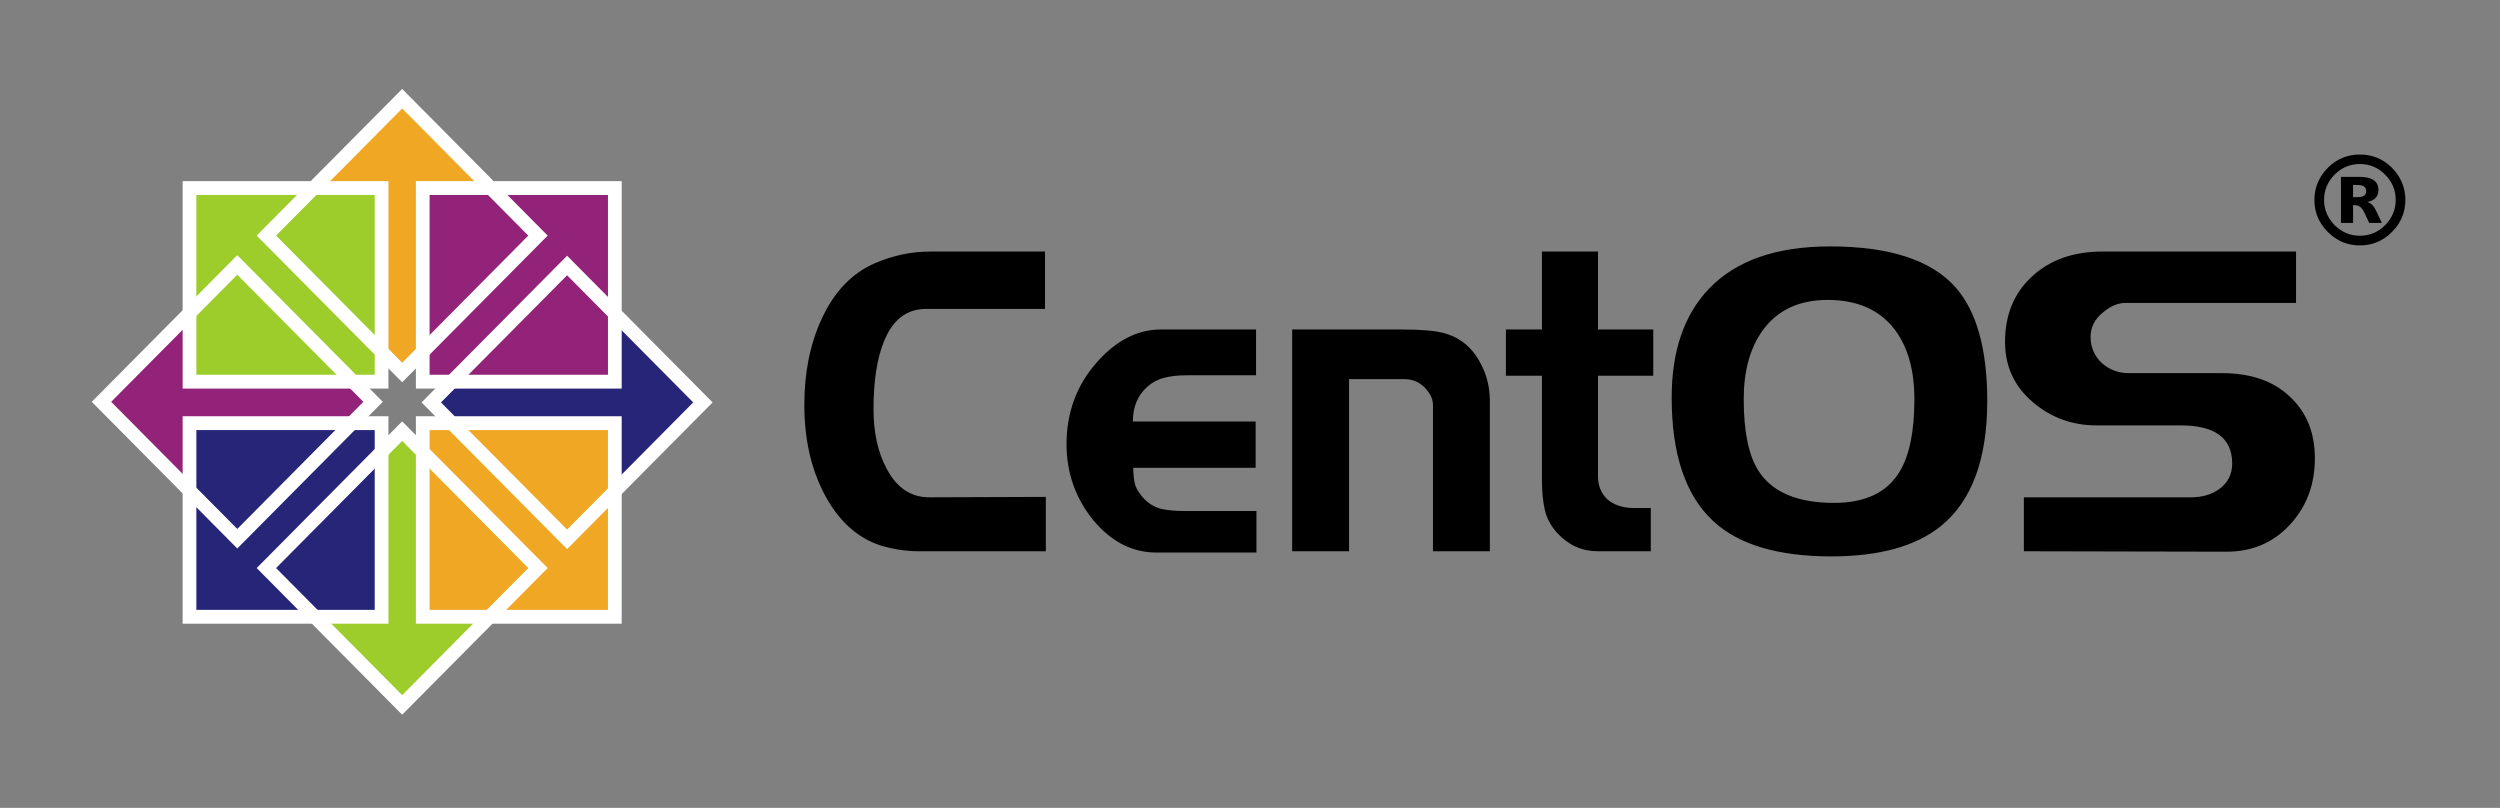 <?xml version="1.0" encoding="UTF-8" standalone="no"?>
<!-- Created with Inkscape (http://www.inkscape.org/) -->

<svg
   xmlns:svg="http://www.w3.org/2000/svg"
   xmlns="http://www.w3.org/2000/svg"
   version="1.1"
   width="687"
   height="222"
   id="svg4300">
  <rect width="100%" height="100%" fill="#808080" stroke="none"/>
  <title
     id="title3591">The CentOS Logo Horizontal Version Registered Trademark</title>
  <defs
     id="defs4302">
    <clipPath
       id="clipPath4429">
      <g
         transform="matrix(0.995,0,0,1,1.786,0)"
         id="g4431">
        <path
           d="m 322.541,2800.938 -4.435,5.73 -4.435,-5.73 0,-43.143 -18.94,0 23.375,-25.537 23.131,25.537 -18.696,0 0,43.143 z"
           id="path4433"
           style="fill:#efa724;fill-opacity:1;fill-rule:evenodd;stroke:none;stroke-width:30;marker:none;visibility:visible;display:inline;overflow:visible" />
      </g>
    </clipPath>
  </defs>
  <g
     transform="translate(-64.032,-432.251)"
     id="layer1">
    <g
       transform="matrix(1.001,0,0,1.009,-0.057,-6.185)"
       id="g5189">
      <rect
         width="686.394"
         height="219.921"
         x="64.032"
         y="434.33"
         id="rect5183"
         style="fill:#ffffff;fill-opacity:0;stroke:none" />
      <path
         d="m 351.13,584.662 -34.719,0 c -3.521,0 -7.004,-0.505 -10.45,-1.516 -6.667,-2.099 -11.948,-6.919 -15.843,-14.46 -3.521,-6.841 -5.281,-14.809 -5.281,-23.905 0,-8.784 1.573,-16.558 4.719,-23.322 3.446,-7.463 8.352,-12.555 14.719,-15.276 4.944,-2.099 10,-3.148 15.169,-3.148 l 31.461,0 0,15.626 -32.697,0 c -5.318,8e-5 -9.176,2.993 -11.573,8.979 -1.873,4.664 -2.809,10.767 -2.809,18.308 0,6.375 1.198,11.778 3.596,16.209 2.772,5.209 6.667,7.813 11.685,7.813 l 32.023,-0.117 0,14.81 m 57.824,0.35 -27.416,0 c -6.667,0 -12.472,-2.954 -17.416,-8.862 -4.869,-5.986 -7.303,-12.866 -7.303,-20.64 0,-8.474 2.659,-15.781 7.978,-21.923 5.393,-6.219 11.386,-9.329 17.978,-9.329 l 26.068,0 0,12.477 -19.101,0 c -2.397,6e-5 -4.457,0.233 -6.18,0.7 -1.648,0.389 -3.184,1.205 -4.607,2.449 -2.622,2.332 -3.933,5.481 -3.933,9.445 l 33.708,0 0,12.594 -33.596,0 c -3e-5,1.866 0.187,3.459 0.562,4.781 0.449,1.244 1.311,2.527 2.584,3.848 1.273,1.244 2.772,2.099 4.494,2.565 1.798,0.389 3.97,0.583 6.517,0.583 l 19.663,0 0,11.311 m 64.074,-0.35 -15.618,0 0,-39.764 c -5e-5,-1.011 -0.225,-1.905 -0.674,-2.682 -0.45,-0.855 -1.086,-1.671 -1.91,-2.449 -1.498,-1.322 -3.221,-1.982 -5.169,-1.982 l -15.281,0 0,46.877 -15.618,0 0,-60.404 29.888,0 c 5.318,5e-5 9.176,0.311 11.573,0.933 3.745,0.933 6.742,2.993 8.989,6.18 2.547,3.732 3.82,7.813 3.82,12.244 l 0,41.047 m 44.857,-47.81 -15.169,0 0,27.403 c -1e-5,2.488 0.824,4.548 2.472,6.18 1.873,1.633 4.345,2.449 7.416,2.449 l 4.607,0 0,11.778 -14.495,0 c -4.345,0 -8.053,-1.633 -11.124,-4.898 -1.798,-1.944 -2.959,-4.081 -3.483,-6.414 -0.524,-2.332 -0.787,-5.092 -0.786,-8.279 l 0,-28.22 -9.888,0 0,-12.594 9.888,0 0,-21.223 15.393,0 0,21.223 15.169,0 0,12.594 m 91.692,6.88 c -1.1e-4,15.859 -4.232,27.209 -12.697,34.05 -6.892,5.519 -16.929,8.279 -30.113,8.279 -14.607,0 -25.394,-3.187 -32.36,-9.562 -7.641,-6.997 -11.461,-18.23 -11.461,-33.7 0,-12.672 3.408,-22.544 10.225,-29.619 7.416,-7.696 18.502,-11.544 33.259,-11.544 16.255,6e-5 27.716,3.693 34.382,11.078 5.843,6.53 8.764,16.87 8.764,31.018 m -20,-0.466 c -6e-5,-8.007 -1.835,-14.382 -5.506,-19.124 -4.12,-5.286 -10.225,-7.929 -18.315,-7.929 -7.94,9e-5 -13.933,2.838 -17.978,8.512 -3.371,4.742 -5.056,10.923 -5.056,18.541 -2e-5,8.785 1.348,15.276 4.045,19.474 3.745,5.83 10.674,8.746 20.787,8.746 8.539,3e-5 14.532,-2.837 17.978,-8.512 2.697,-4.431 4.045,-11 4.045,-19.707 m 109.94,16.092 c -9e-5,7.152 -2.285,13.177 -6.854,18.075 -4.569,4.898 -10.375,7.346 -17.416,7.346 l -55.619,-0.117 0,-14.693 45.843,0 c 3.071,3e-5 5.655,-0.739 7.753,-2.216 2.397,-1.71 3.595,-4.042 3.596,-6.997 -5e-5,-6.919 -4.719,-10.378 -14.157,-10.378 l -23.146,0 c -6.667,2e-5 -12.509,-2.138 -17.528,-6.414 -5.019,-4.276 -7.528,-9.717 -7.528,-16.325 0,-7.307 2.434,-13.216 7.303,-17.725 4.944,-4.587 11.423,-6.88 19.438,-6.88 l 53.147,0 0,13.993 -46.854,0 c -2.097,7e-5 -4.232,0.933 -6.405,2.799 -2.097,1.788 -3.146,3.926 -3.146,6.414 -2e-5,2.799 1.011,5.17 3.034,7.113 2.097,1.866 4.607,2.799 7.528,2.799 l 25.506,0 c 7.94,4e-5 14.157,2.138 18.652,6.414 4.569,4.198 6.854,9.795 6.854,16.792"
         id="text5083-9"
         style="font-size:72.672px;font-style:normal;font-variant:normal;font-weight:200;font-stretch:normal;text-align:start;line-height:125%;writing-mode:lr-tb;text-anchor:start;fill:#000000;fill-opacity:1;stroke:none;display:inline;font-family:Denmark;-inkscape-font-specification:Denmark Ultra-Light" />
      <g
         transform="matrix(1.063,0,0,1.063,198.765,-528.516)"
         id="g3664">
        <g
           transform="matrix(0,-1,1,0,-1934.52,1337.48)"
           id="g12802">
          <g
             transform="translate(16.28,-899.167)"
             id="g12804">
            <g
               transform="matrix(1.067,0,0,1,-26.936,-4.1328125e-5)"
               id="g12806">
              <path
                 d="m 323.367,2798.161 -5.406,5.801 -5.406,-5.801 0,-40.826 -18.013,0 23.419,-24.898 23.025,24.898 -17.619,0 -10e-6,40.826 z"
                 id="path12808"
                 style="fill:#932279;fill-opacity:1;fill-rule:evenodd;stroke:none;stroke-width:30;marker:none;visibility:visible;display:inline;overflow:visible" />
            </g>
            <g
               transform="matrix(1.072,0,0,1,-28.851,-4.1328125e-5)"
               clip-path="url(#clipPath4429)"
               id="g12812" />
          </g>
        </g>
        <g
           transform="translate(-351.307,-902.558)"
           id="g12768">
          <g
             transform="translate(16.28,-899.167)"
             id="g12770">
            <g
               transform="matrix(1.067,0,0,1,-26.936,-4.1328125e-5)"
               id="g12772">
              <path
                 d="m 323.367,2798.161 -5.406,5.801 -5.406,-5.801 0,-40.826 -18.013,0 23.419,-24.898 23.025,24.898 -17.619,0 -10e-6,40.826 z"
                 id="path12774"
                 style="fill:#efa724;fill-opacity:1;fill-rule:evenodd;stroke:none;stroke-width:30;marker:none;visibility:visible;display:inline;overflow:visible" />
            </g>
            <g
               transform="matrix(1.072,0,0,1,-28.851,-4.1328125e-5)"
               clip-path="url(#clipPath4429)"
               id="g12778" />
          </g>
        </g>
        <g
           transform="matrix(0,1,-1,0,2787.899,696.935)"
           id="g12780">
          <g
             transform="matrix(1.067,0,0,1,-26.936,-4.1328125e-5)"
             id="g12782">
            <path
               d="m 323.367,2798.161 -5.406,5.801 -5.406,-5.801 0,-40.826 -18.013,0 23.419,-24.898 23.025,24.898 -17.619,0 -10e-6,40.826 z"
               id="path12784"
               style="fill:#262577;fill-opacity:1;fill-rule:evenodd;stroke:none;stroke-width:30;marker:none;visibility:visible;display:inline;overflow:visible" />
          </g>
          <g
             transform="matrix(1.072,0,0,1,-28.851,-4.1328125e-5)"
             clip-path="url(#clipPath4429)"
             id="g12788" />
        </g>
        <g
           transform="matrix(-1,0,0,-1,305.519,2920.694)"
           id="g12790">
          <g
             transform="translate(16.28,-899.167)"
             id="g12792">
            <g
               transform="matrix(1.067,0,0,1,-26.936,-4.1328125e-5)"
               id="g12794">
              <path
                 d="m 323.367,2798.161 -5.406,5.801 -5.406,-5.801 0,-40.826 -18.013,0 23.419,-24.898 23.025,24.898 -17.619,0 -10e-6,40.826 z"
                 id="path12796"
                 style="fill:#9ccd2a;fill-opacity:1;fill-rule:evenodd;stroke:none;stroke-width:30;marker:none;visibility:visible;display:inline;overflow:visible" />
            </g>
            <g
               transform="matrix(1.072,0,0,1,-28.851,-4.1328125e-5)"
               clip-path="url(#clipPath4429)"
               id="g12800" />
          </g>
        </g>
        <g
           transform="translate(-749.8,-1331.643)"
           id="g12742">
          <path
             d="m 671.984,2285.789 49.606,0 0,49.606 -49.606,0 0,-49.606 z"
             id="rect12744"
             style="fill:#9ccd2a;fill-opacity:1;stroke:#ffffff;stroke-width:3.543;stroke-linecap:butt;stroke-linejoin:miter;stroke-miterlimit:4;stroke-opacity:1;stroke-dashoffset:0" />
          <path
             d="m 732.221,2285.789 49.606,0 0,49.606 -49.606,0 0,-49.606 z"
             id="rect12746"
             style="fill:#932279;fill-opacity:1;stroke:#ffffff;stroke-width:3.543;stroke-linecap:butt;stroke-linejoin:miter;stroke-miterlimit:4;stroke-opacity:1;stroke-dashoffset:0" />
          <path
             d="m 732.221,2346.026 49.606,0 0,49.606 -49.606,0 0,-49.606 z"
             id="rect12748"
             style="fill:#efa724;fill-opacity:1;stroke:#ffffff;stroke-width:3.543;stroke-linecap:butt;stroke-linejoin:miter;stroke-miterlimit:4;stroke-opacity:1;stroke-dashoffset:0" />
          <path
             d="m 671.984,2346.026 49.606,0 0,49.606 -49.606,0 0,-49.606 z"
             id="rect12750"
             style="fill:#262577;fill-opacity:1;stroke:#ffffff;stroke-width:3.543;stroke-linecap:butt;stroke-linejoin:miter;stroke-miterlimit:4;stroke-opacity:1;stroke-dashoffset:0" />
        </g>
        <path
           d="m -784.629,642.409 49.606,0 0,49.606 -49.606,0 0,-49.606 z"
           transform="matrix(0.707,-0.707,0.707,0.707,0,0)"
           id="rect12760"
           style="fill:none;stroke:#ffffff;stroke-width:3.543;stroke-linecap:butt;stroke-linejoin:miter;stroke-miterlimit:4;stroke-opacity:1;stroke-dashoffset:0" />
        <path
           d="m -724.392,642.409 49.606,0 0,49.606 -49.606,0 0,-49.606 z"
           transform="matrix(0.707,-0.707,0.707,0.707,0,0)"
           id="rect12762"
           style="fill:none;stroke:#ffffff;stroke-width:3.543;stroke-linecap:butt;stroke-linejoin:miter;stroke-miterlimit:4;stroke-opacity:1;stroke-dasharray:none;stroke-dashoffset:0" />
        <path
           d="m -15.378,1009.068 35.077,-35.077 35.077,35.077 -35.077,35.077 -35.077,-35.077 z"
           id="rect12764"
           style="fill:none;stroke:#ffffff;stroke-width:3.543;stroke-linecap:butt;stroke-linejoin:miter;stroke-miterlimit:4;stroke-opacity:1;stroke-dashoffset:0" />
        <path
           d="m -784.629,702.645 49.606,0 0,49.606 -49.606,0 0,-49.606 z"
           transform="matrix(0.707,-0.707,0.707,0.707,0,0)"
           id="rect12766"
           style="fill:none;stroke:#ffffff;stroke-width:3.543;stroke-linecap:butt;stroke-linejoin:miter;stroke-miterlimit:4;stroke-opacity:1;stroke-dashoffset:0" />
      </g>
      <g
         transform="matrix(1.037,0,0,1.028,50.481,-208.01)"
         id="text5282"
         style="font-size:40px;font-style:normal;font-variant:normal;font-weight:bold;font-stretch:normal;text-align:start;line-height:125%;writing-mode:lr-tb;text-anchor:start;fill:#000000;fill-opacity:1;stroke:none;font-family:Monospace;-inkscape-font-specification:Monospace Bold">
        <path
           d="m 637.786,665.969 c 1.654,2e-5 3.19,0.293 4.609,0.879 1.419,0.586 2.715,1.465 3.887,2.637 1.172,1.185 2.057,2.494 2.656,3.926 0.599,1.432 0.898,2.969 0.898,4.609 -2e-5,1.628 -0.299,3.151 -0.898,4.57 -0.586,1.419 -1.471,2.721 -2.656,3.906 -1.185,1.185 -2.487,2.077 -3.906,2.676 -1.419,0.586 -2.949,0.879 -4.59,0.879 -1.628,0 -3.151,-0.293 -4.57,-0.879 -1.419,-0.599 -2.721,-1.491 -3.906,-2.676 -1.185,-1.185 -2.077,-2.487 -2.676,-3.906 -0.586,-1.419 -0.879,-2.943 -0.879,-4.57 0,-1.641 0.299,-3.177 0.898,-4.609 0.599,-1.432 1.484,-2.741 2.656,-3.926 1.172,-1.172 2.467,-2.051 3.887,-2.637 1.419,-0.586 2.949,-0.879 4.59,-0.879 m -0.547,8.086 -1.25,0 0,3.203 1.25,0 c 0.742,2e-5 1.296,-0.13 1.66,-0.391 0.378,-0.26 0.566,-0.651 0.566,-1.172 -2e-5,-0.56 -0.182,-0.97 -0.547,-1.23 -0.365,-0.273 -0.924,-0.41 -1.68,-0.41 m 0.352,-2.168 c 1.732,2e-5 3.014,0.286 3.848,0.859 0.846,0.573 1.27,1.445 1.27,2.617 -10e-6,0.846 -0.254,1.549 -0.762,2.109 -0.508,0.547 -1.224,0.898 -2.148,1.055 0.495,0.182 0.918,0.456 1.27,0.82 0.365,0.365 0.703,0.866 1.016,1.504 l 1.543,3.242 -3.359,0 -1.23,-2.598 c -0.352,-0.755 -0.716,-1.283 -1.094,-1.582 -0.365,-0.312 -0.814,-0.482 -1.348,-0.508 l -0.605,0 0,4.688 -3.203,0 0,-12.207 4.805,0 m 0.195,-3.398 c -1.289,2e-5 -2.487,0.234 -3.594,0.703 -1.107,0.456 -2.135,1.159 -3.086,2.109 -0.924,0.924 -1.621,1.947 -2.09,3.066 -0.469,1.12 -0.703,2.337 -0.703,3.652 0,1.276 0.234,2.467 0.703,3.574 0.469,1.107 1.165,2.142 2.09,3.105 0.938,0.924 1.96,1.621 3.066,2.09 1.12,0.469 2.324,0.703 3.613,0.703 1.289,0 2.493,-0.234 3.613,-0.703 1.12,-0.469 2.142,-1.165 3.066,-2.09 0.937,-0.964 1.641,-1.999 2.109,-3.105 0.469,-1.107 0.703,-2.298 0.703,-3.574 -2e-5,-1.315 -0.234,-2.533 -0.703,-3.652 -0.469,-1.12 -1.172,-2.142 -2.109,-3.066 -0.938,-0.951 -1.96,-1.654 -3.066,-2.109 -1.094,-0.469 -2.298,-0.703 -3.613,-0.703"
           id="path5287" />
      </g>
    </g>
  </g>
</svg>
